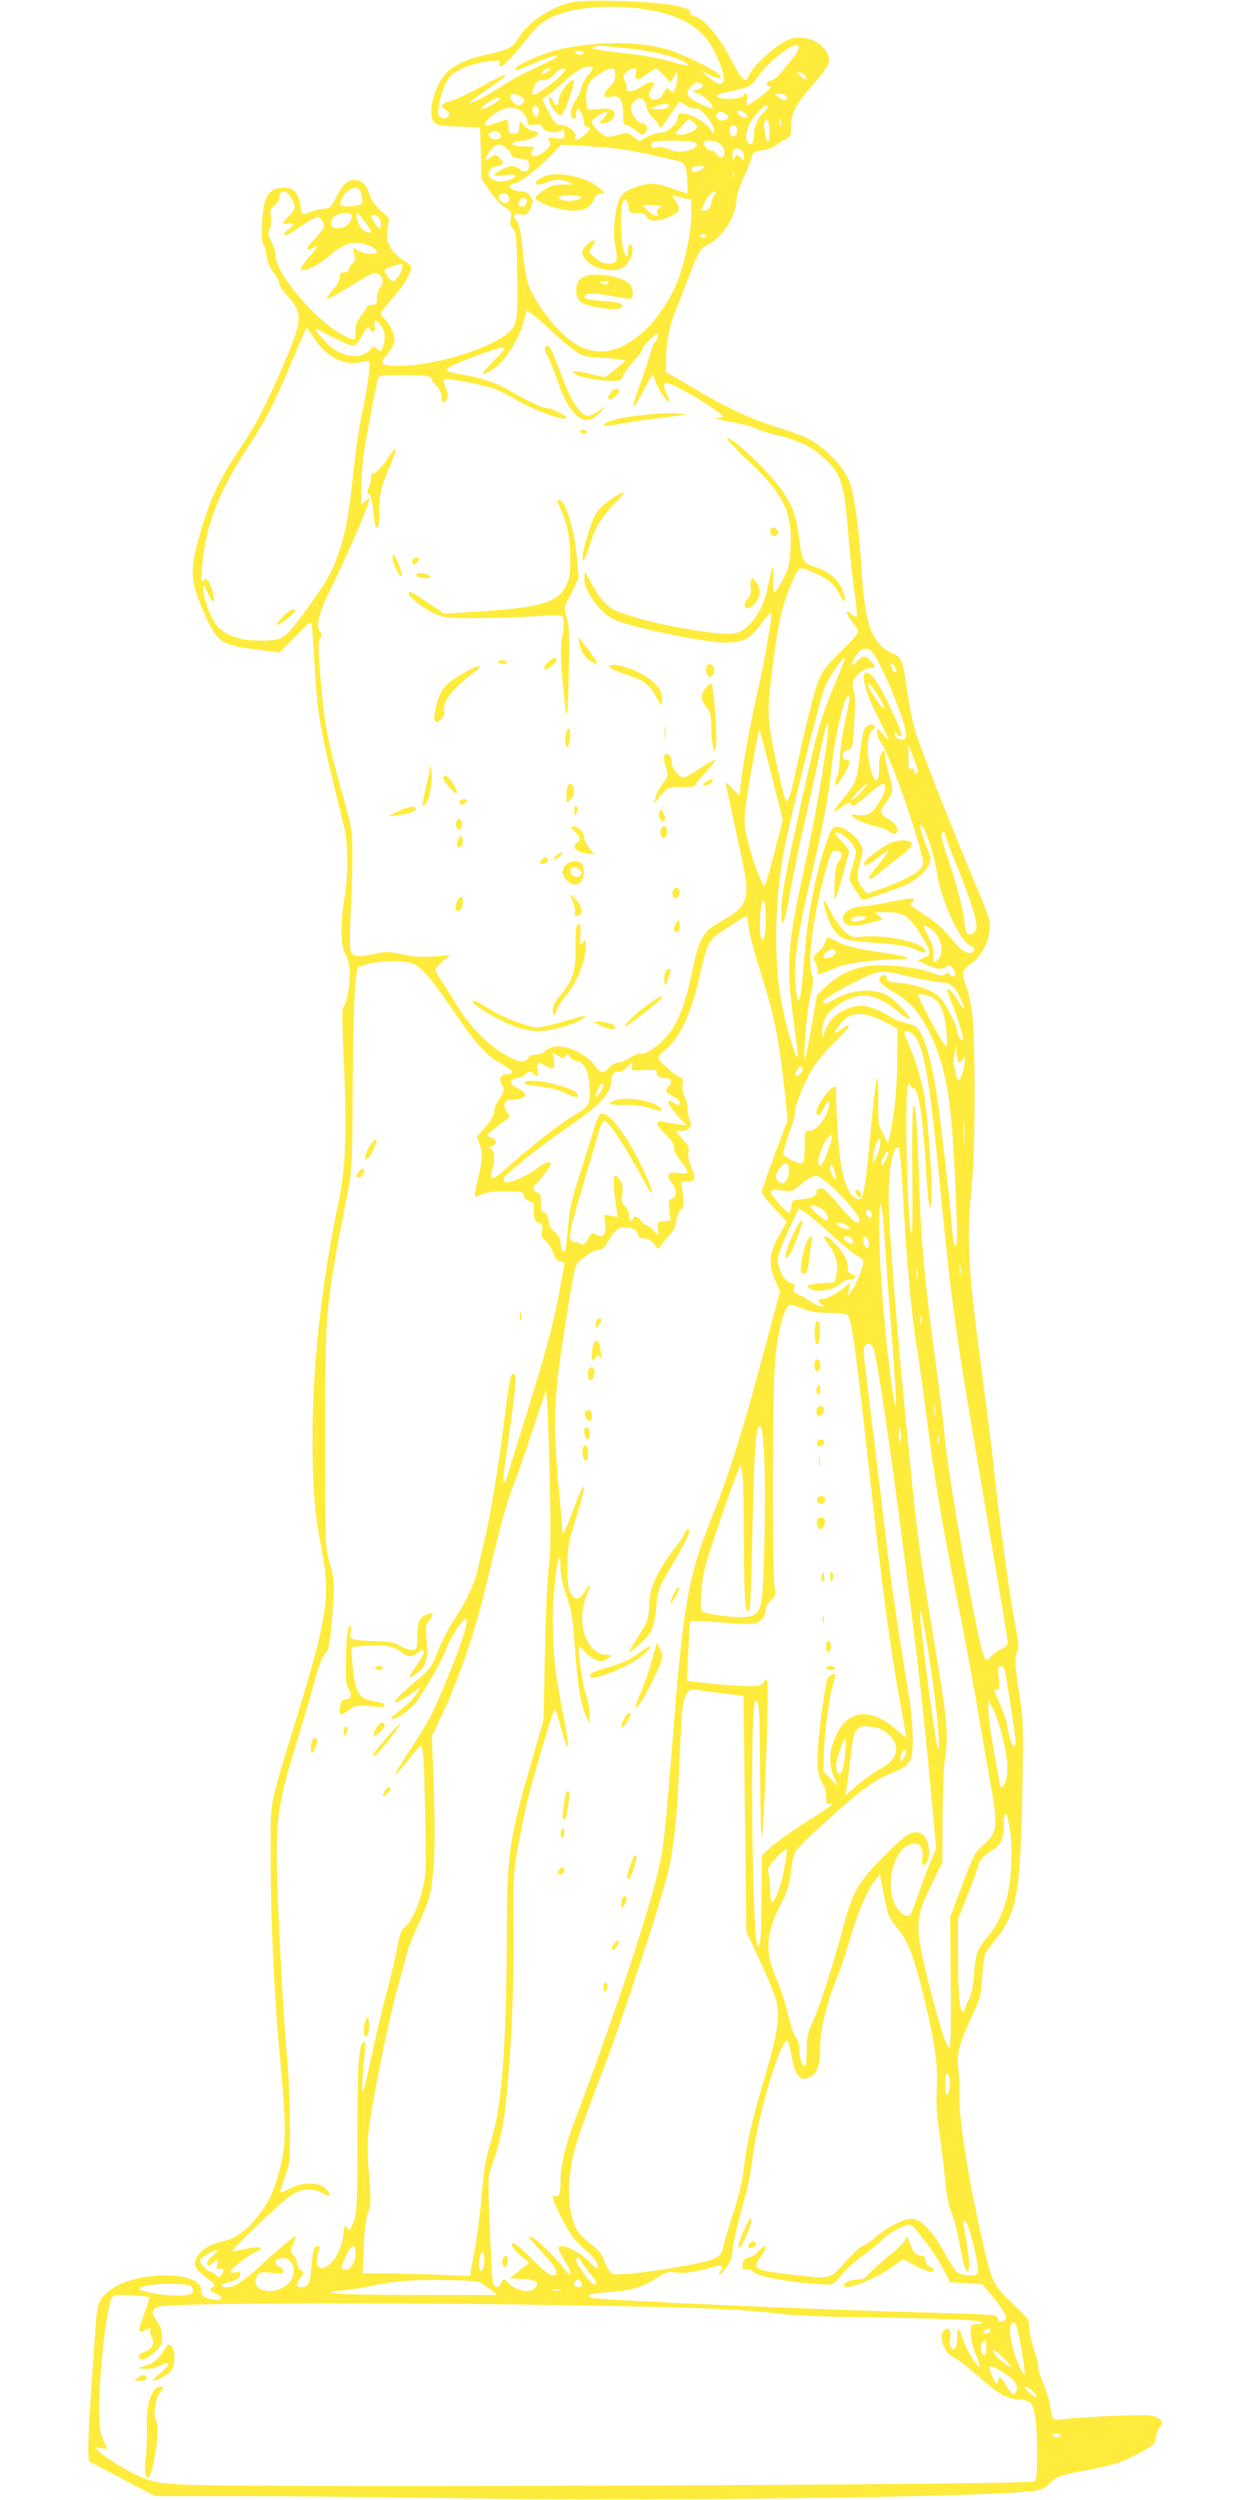 <?xml version="1.0" standalone="no"?>
<!DOCTYPE svg PUBLIC "-//W3C//DTD SVG 20010904//EN"
 "http://www.w3.org/TR/2001/REC-SVG-20010904/DTD/svg10.dtd">
<svg version="1.0" xmlns="http://www.w3.org/2000/svg"
 width="640pt" height="1280pt" viewBox="0 0 640 1280"
 preserveAspectRatio="xMidYMid meet">
<g transform="translate(0,1280) scale(0.1,-0.1)"
fill="#ffeb3b" stroke="none">
<path d="M2920 12787 c-103 -25 -220 -104 -264 -180 -31 -52 -48 -61 -167 -87
-109 -23 -183 -62 -220 -113 -55 -75 -79 -201 -45 -235 13 -13 39 -18 126 -20
l108 -4 4 -131 3 -132 40 -60 c22 -33 57 -71 78 -85 35 -22 38 -27 32 -58 -5
-25 -2 -39 12 -54 16 -18 18 -44 21 -217 4 -235 0 -270 -36 -306 -82 -82 -369
-174 -554 -178 -110 -2 -121 6 -73 62 19 24 35 54 35 67 0 34 -23 85 -49 108
-11 11 -21 25 -21 32 0 6 28 42 61 79 62 69 101 137 92 162 -3 7 -22 22 -43
34 -21 12 -48 39 -60 61 -19 33 -21 48 -15 95 l7 55 -46 43 c-29 28 -49 58
-56 84 -17 66 -74 90 -121 52 -12 -10 -34 -42 -48 -72 -25 -52 -28 -54 -71
-59 -25 -3 -55 -12 -68 -18 -28 -16 -42 -8 -42 23 0 33 -18 76 -38 91 -26 20
-86 17 -114 -6 -18 -13 -28 -36 -37 -76 -13 -68 -15 -191 -2 -198 5 -4 12 -28
16 -56 4 -32 17 -62 36 -86 16 -20 29 -45 29 -56 0 -10 18 -38 40 -61 81 -89
80 -124 -11 -336 -100 -233 -144 -318 -239 -461 -98 -148 -137 -230 -185 -386
-65 -216 -65 -267 2 -423 72 -169 90 -183 273 -206 l121 -16 81 83 c66 67 82
79 84 63 2 -11 8 -101 14 -199 16 -278 24 -324 151 -836 21 -84 23 -238 5
-352 -25 -155 -23 -254 3 -307 15 -28 22 -61 22 -99 0 -64 -16 -149 -33 -169
-8 -10 -7 -86 2 -271 17 -346 10 -550 -24 -712 -88 -417 -136 -844 -136 -1226
0 -252 11 -384 47 -569 46 -237 31 -340 -133 -875 -143 -470 -129 -391 -128
-735 0 -299 21 -716 50 -1020 27 -283 29 -408 5 -506 -30 -126 -57 -192 -108
-259 -66 -88 -120 -129 -194 -146 -74 -17 -122 -51 -138 -95 -11 -33 -2 -46
76 -106 26 -20 27 -22 10 -35 -17 -13 -16 -15 18 -31 45 -21 37 -40 -13 -31
-47 8 -62 21 -62 49 0 100 -335 100 -466 0 -58 -45 -67 -67 -75 -189 -4 -61
-15 -222 -24 -357 -9 -135 -15 -265 -13 -289 l3 -42 170 -89 170 -89 410 0
c226 0 743 -5 1150 -11 1009 -16 2672 5 2934 37 43 5 61 14 87 40 39 39 32 36
214 72 126 26 157 36 235 78 84 46 90 51 93 84 2 19 11 43 20 53 23 26 5 50
-44 59 -39 7 -338 -5 -446 -18 -63 -7 -58 -13 -73 81 -4 22 -20 71 -36 108
-16 38 -26 73 -23 78 3 5 -6 42 -20 83 -14 41 -26 94 -26 117 0 41 -4 47 -85
124 -96 91 -104 105 -145 278 -77 326 -131 662 -128 797 1 41 -2 102 -6 135
-9 69 8 131 76 275 36 77 41 95 47 191 4 68 12 114 21 126 8 11 36 48 62 82
96 126 114 239 123 766 5 315 4 349 -15 465 -24 141 -27 205 -10 225 8 10 5
46 -14 147 -29 151 -75 490 -106 778 -11 107 -39 328 -61 490 -73 540 -82 699
-54 965 18 168 20 727 4 872 -6 53 -19 120 -30 147 -28 75 -25 90 23 123 49
33 86 100 95 171 5 44 -2 65 -70 228 -137 327 -294 728 -315 804 -12 41 -28
127 -37 190 -20 151 -29 175 -67 191 -113 47 -150 143 -168 445 -11 183 -32
344 -55 422 -19 62 -79 138 -155 196 -60 45 -82 54 -225 100 -133 42 -256 99
-414 193 l-151 88 0 60 c0 87 18 181 47 250 14 33 44 110 67 170 55 144 60
151 105 175 71 36 141 147 141 223 0 23 15 69 36 115 20 42 39 91 43 107 6 27
11 31 54 35 26 3 56 15 69 26 13 11 35 25 51 32 24 10 27 16 27 64 0 68 24
114 110 213 87 99 97 122 75 164 -32 62 -114 92 -191 71 -52 -15 -184 -130
-206 -180 -22 -51 -34 -41 -103 90 -54 104 -133 196 -175 205 -17 4 -28 10
-25 15 20 33 -126 59 -370 65 -136 3 -206 1 -245 -8z m430 -43 c161 -33 259
-101 312 -215 72 -152 54 -201 -42 -118 l-35 30 50 -25 c50 -26 76 -19 39 9
-48 36 -201 108 -271 126 -151 40 -370 37 -553 -7 -72 -18 -210 -79 -210 -94
0 -14 1 -14 106 31 53 22 98 38 101 35 9 -9 6 -11 -109 -65 -59 -27 -133 -67
-165 -89 -66 -45 -163 -96 -169 -89 -3 3 41 35 96 73 56 38 97 70 91 72 -5 2
-61 -25 -123 -59 -62 -35 -133 -68 -157 -75 -51 -12 -62 -28 -32 -44 12 -6 21
-17 21 -24 0 -21 -32 -29 -48 -13 -12 12 -12 24 -2 73 16 75 42 127 77 152 38
27 117 53 182 59 48 5 54 4 48 -10 -4 -11 -1 -17 7 -17 15 0 73 63 149 160 48
61 95 92 176 116 119 36 310 39 461 8z m-155 -190 c126 -11 245 -38 304 -68
54 -28 28 -29 -60 -2 -46 14 -145 33 -219 41 -74 8 -148 18 -165 22 -27 5 -28
7 -10 14 11 4 34 6 50 4 17 -2 62 -7 100 -11z m895 0 c0 -9 -15 -33 -32 -54
-18 -20 -45 -53 -60 -73 -15 -19 -38 -37 -50 -39 -13 -2 -23 -10 -23 -18 0 -8
6 -14 14 -12 12 3 12 0 1 -13 -15 -19 -105 -85 -115 -85 -3 0 -4 14 0 30 6 28
-6 42 -19 21 -14 -22 -136 -23 -136 -1 0 5 26 14 58 20 101 20 122 30 147 70
28 44 88 103 147 143 47 31 68 34 68 11z m-1100 -24 c0 -5 -9 -10 -19 -10 -11
0 -23 5 -26 10 -4 6 5 10 19 10 14 0 26 -4 26 -10z m44 -79 c3 -4 -6 -19 -19
-31 -14 -13 -30 -41 -36 -63 -6 -22 -22 -57 -36 -78 -25 -38 -28 -79 -5 -87 7
-2 12 6 12 21 0 13 3 27 7 30 9 9 33 -41 33 -69 0 -15 6 -24 15 -24 23 0 18
-16 -16 -44 -31 -26 -53 -27 -43 -2 7 17 -42 56 -70 56 -30 0 -37 8 -71 74
l-30 58 25 17 c14 8 48 37 75 62 79 74 143 106 159 80z m-228 -16 c-26 -19
-42 -19 -26 0 7 8 20 15 29 15 13 -1 13 -3 -3 -15z m77 -8 c-9 -13 -35 -37
-58 -54 -95 -72 -115 -75 -90 -15 12 26 20 32 45 32 23 0 39 9 58 30 15 17 35
30 45 30 17 0 17 -1 0 -23z m267 -11 c0 -26 -8 -42 -31 -64 -37 -34 -31 -56
11 -47 43 9 60 -15 60 -86 0 -47 3 -59 16 -59 9 0 29 -11 46 -25 35 -30 44
-31 57 -7 11 20 -3 42 -25 42 -19 0 -54 49 -54 75 0 12 9 30 21 41 26 24 51 9
60 -36 4 -18 18 -42 32 -54 13 -11 27 -29 31 -40 5 -16 10 -14 31 18 13 20 35
51 47 68 13 18 24 35 25 37 1 2 17 -6 36 -18 19 -12 41 -19 49 -16 27 10 112
-105 92 -124 -4 -3 -9 0 -11 7 -13 36 -104 91 -150 92 -17 0 -23 -6 -23 -21 0
-32 -53 -79 -90 -79 -17 0 -48 -10 -69 -22 l-37 -21 -32 23 c-28 21 -35 22
-70 12 -22 -7 -49 -12 -61 -12 -22 0 -80 55 -81 77 0 14 68 58 77 49 4 -3 -4
-17 -17 -31 l-23 -25 25 0 c34 0 66 35 51 58 -10 17 -38 19 -108 11 -30 -4
-30 -3 -33 47 -4 70 10 99 65 134 64 41 83 40 83 -4z m106 10 c-9 -38 12 -41
54 -7 21 17 43 31 48 31 5 0 24 -16 42 -36 l33 -37 16 29 c15 28 16 28 19 6 2
-12 -2 -38 -8 -57 -10 -31 -13 -33 -26 -20 -20 20 -21 20 -39 -15 -11 -21 -23
-30 -41 -30 -31 0 -40 23 -20 52 32 46 7 52 -54 12 -40 -26 -77 -29 -72 -4 2
8 -2 24 -9 37 -10 19 -9 26 6 43 10 11 27 20 38 20 15 0 18 -5 13 -24z m864
-11 c20 -24 5 -28 -21 -6 -19 16 -20 20 -8 21 9 0 22 -7 29 -15z m-536 -41
c24 -9 19 -21 -11 -32 l-28 -9 37 -16 c33 -14 77 -61 66 -72 -6 -6 -111 44
-120 58 -13 20 -9 36 12 57 22 22 22 22 44 14z m-916 -70 c18 -13 21 -19 11
-30 -16 -19 -33 -18 -53 5 -32 36 0 54 42 25z m1358 5 c13 -22 -11 -28 -36 -9
l-25 20 27 0 c15 0 30 -5 34 -11z m-1466 -14 c0 -11 -80 -57 -92 -53 -7 3 5
16 27 31 36 25 65 34 65 22z m865 -35 c7 -12 -34 -23 -71 -18 l-29 4 35 11
c45 15 58 15 65 3z m-669 -15 c4 -8 3 -23 -1 -32 -6 -17 -7 -17 -20 0 -14 19
-10 47 6 47 5 0 12 -7 15 -15z m1174 7 c0 -5 -10 -17 -21 -28 -28 -25 -49 -75
-49 -118 0 -38 -17 -57 -31 -35 -22 35 0 99 54 157 31 32 47 40 47 24z m-1255
-27 c14 -13 25 -34 25 -46 0 -19 4 -21 36 -17 29 3 38 1 42 -14 5 -22 62 -34
91 -19 19 11 21 9 21 -15 0 -26 -2 -26 -44 -22 -42 5 -44 4 -33 -14 10 -16 7
-23 -21 -49 -33 -30 -72 -39 -72 -16 0 7 5 18 12 25 9 9 -1 12 -44 12 -56 0
-83 12 -52 24 9 3 27 6 40 6 32 0 86 28 79 40 -4 6 -15 10 -26 10 -11 0 -31
12 -44 26 l-24 25 -3 -33 c-2 -28 -7 -33 -28 -33 -21 0 -25 5 -26 32 0 18 -3
35 -6 38 -3 3 -28 -3 -56 -14 -59 -24 -75 -13 -37 24 56 57 131 70 170 30z
m1150 -14 c10 -17 -11 -20 -34 -5 -26 18 -19 39 9 24 10 -6 21 -14 25 -19z
m-114 9 c25 -14 24 -27 -1 -35 -28 -9 -54 13 -39 31 14 17 15 17 40 4z m286
-67 c-3 -10 -5 -2 -5 17 0 19 2 27 5 18 2 -10 2 -26 0 -35z m-445 20 c25 -22
23 -30 -12 -48 -30 -15 -80 -21 -80 -8 0 8 61 73 69 73 2 0 13 -7 23 -17z
m388 -49 c0 -30 -4 -53 -9 -50 -11 7 -24 93 -16 106 14 22 25 -4 25 -56z
m-165 6 c0 -29 -30 -40 -37 -13 -7 27 2 44 21 41 10 -2 16 -13 16 -28z m-1216
-14 c19 -23 -20 -40 -45 -21 -17 13 -17 16 -4 25 21 14 36 12 49 -4z m1000
-45 c24 -15 -4 -38 -54 -45 -32 -5 -54 -3 -80 10 -19 9 -45 14 -58 10 -28 -7
-38 0 -30 20 4 11 29 14 107 14 55 0 107 -4 115 -9z m131 -11 c22 -22 26 -55
8 -66 -7 -4 -18 2 -26 14 -8 12 -23 22 -33 22 -19 0 -43 33 -32 44 14 13 64 5
83 -14z m-1093 -22 c13 -12 23 -27 23 -34 0 -8 16 -14 43 -16 38 -3 42 -6 45
-31 4 -34 -21 -46 -47 -23 -10 9 -28 16 -41 16 -22 0 -90 -36 -90 -47 0 -3 25
-3 55 1 60 7 72 -4 26 -24 -62 -25 -131 6 -105 48 6 9 22 19 35 20 37 6 43 18
19 42 -20 20 -23 21 -47 5 -35 -23 -37 -15 -7 28 29 43 57 48 91 15z m563 1
c47 -6 132 -21 190 -35 58 -13 115 -27 128 -29 12 -3 27 -17 32 -31 9 -23 14
-134 7 -134 -2 0 -36 11 -75 25 -88 31 -124 31 -197 3 -68 -26 -81 -47 -96
-154 -8 -58 -8 -94 1 -141 15 -79 10 -93 -35 -93 -24 0 -44 9 -67 29 l-33 30
19 31 c17 30 17 32 1 28 -10 -1 -27 -16 -39 -31 -19 -26 -19 -30 -6 -54 32
-56 140 -85 198 -54 28 15 54 66 50 97 -5 37 -23 28 -22 -11 2 -43 -12 -36
-26 13 -11 40 -13 193 -4 230 9 32 28 22 32 -16 3 -33 8 -35 54 -32 18 1 30
-5 38 -19 14 -27 60 -27 118 -1 53 24 60 41 31 81 -18 25 -19 31 -7 26 9 -3
33 -9 52 -13 l36 -6 0 -70 c0 -90 -33 -253 -71 -347 -40 -99 -107 -199 -177
-261 -151 -135 -290 -133 -427 6 -64 65 -132 165 -159 233 -9 24 -23 104 -30
178 -10 98 -18 139 -31 153 -22 25 -13 38 24 32 27 -4 32 0 47 31 16 34 16 37
0 61 -12 19 -25 26 -49 26 -30 0 -57 14 -57 31 0 3 13 9 29 12 31 6 117 74
190 150 l44 46 101 -5 c56 -3 139 -10 186 -15z m638 -11 c7 -7 12 -21 12 -32
0 -18 -1 -18 -19 -2 -18 17 -20 17 -30 -1 -9 -16 -10 -15 -11 8 0 39 23 52 48
27z m-202 -93 c-21 -16 -56 -20 -56 -7 0 16 13 22 44 22 29 -1 30 -1 12 -15z
m161 -42 c-3 -10 -5 -4 -5 12 0 17 2 24 5 18 2 -7 2 -21 0 -30z m-1906 -93 c4
-19 5 -38 3 -42 -8 -12 -95 -21 -106 -10 -22 22 35 94 71 90 20 -2 27 -10 32
-38z m-361 -12 c27 -44 25 -59 -10 -93 -37 -35 -38 -47 -5 -39 33 8 32 -9 -2
-34 -15 -11 -22 -22 -16 -25 6 -4 33 9 59 28 27 19 64 43 82 52 33 17 34 17
48 -2 22 -29 17 -42 -33 -96 -46 -49 -52 -70 -15 -50 37 20 34 12 -12 -41 -25
-29 -46 -58 -46 -64 0 -24 82 11 138 59 73 63 114 81 166 72 44 -6 86 -29 86
-45 0 -16 -69 -11 -97 7 l-26 17 7 -36 c5 -27 3 -39 -8 -45 -7 -4 -16 -17 -18
-28 -2 -13 -11 -20 -26 -19 -16 0 -22 -5 -22 -22 0 -12 -10 -35 -23 -51 -44
-55 -49 -63 -40 -63 5 0 48 23 94 51 145 89 150 91 171 72 22 -19 23 -41 3
-67 -8 -11 -15 -35 -15 -53 0 -29 -3 -33 -25 -33 -14 0 -25 -4 -25 -9 0 -4
-13 -25 -30 -46 -23 -29 -30 -48 -30 -82 0 -40 -2 -44 -20 -38 -140 44 -390
322 -390 432 0 16 -9 46 -21 67 -17 33 -19 43 -8 62 7 14 9 38 6 62 -6 33 -3
42 18 60 14 12 25 30 25 40 0 43 34 43 60 0z m2170 17 c-7 -8 -16 -30 -19 -48
-5 -23 -13 -33 -29 -35 -23 -3 -23 -3 -7 35 15 37 39 63 58 63 5 0 4 -7 -3
-15z m-1056 -11 c7 -19 -1 -34 -18 -34 -18 0 -39 27 -31 40 10 16 42 12 49 -6z
m93 -20 c5 -17 -15 -37 -31 -31 -14 5 -15 11 -6 27 11 21 31 23 37 4z m679
-39 c-10 -7 -15 -18 -12 -24 16 -25 -17 -19 -45 8 l-31 31 54 0 c48 -1 51 -2
34 -15z m-1576 -45 c0 -33 -37 -62 -73 -58 -27 2 -32 7 -32 28 0 28 34 50 78
50 20 0 27 -5 27 -20z m68 -25 c17 -24 32 -47 32 -50 0 -13 -31 -3 -49 16 -18
19 -35 79 -22 79 3 -1 21 -21 39 -45z m70 23 c13 -13 17 -58 4 -58 -8 0 -42
52 -42 64 0 10 26 6 38 -6z m1674 -100 c-9 -9 -15 -9 -24 0 -9 9 -7 12 12 12
19 0 21 -3 12 -12z m-1552 -154 c0 -23 -32 -74 -47 -74 -13 0 -43 38 -43 55 0
7 17 16 38 22 52 15 52 15 52 -3z m907 -446 c21 -10 61 -18 88 -19 28 0 72 -4
99 -7 l50 -7 -48 -42 c-27 -24 -55 -43 -62 -43 -7 0 -39 7 -71 15 -31 8 -66
15 -78 15 -19 -1 -19 -1 -2 -14 22 -17 125 -36 191 -36 41 0 48 3 56 26 6 15
31 49 55 76 25 28 45 55 45 61 0 13 60 77 72 77 13 0 9 -22 -8 -41 -8 -9 -21
-41 -28 -71 -8 -29 -30 -95 -50 -147 -20 -52 -35 -102 -34 -110 2 -9 24 23 48
71 25 49 48 88 52 88 3 0 9 -13 13 -29 7 -32 63 -116 71 -108 3 3 -2 19 -10
36 -19 36 -21 61 -3 61 33 0 286 -152 287 -172 0 -5 -15 -8 -32 -9 -18 0 15
-9 73 -19 58 -10 117 -25 130 -33 13 -9 64 -25 112 -36 108 -26 175 -59 239
-119 87 -81 100 -123 123 -409 9 -103 23 -234 32 -291 8 -56 13 -106 9 -109
-3 -3 -15 2 -26 12 -32 29 -33 12 -2 -31 15 -21 32 -45 36 -52 5 -9 -22 -43
-87 -106 -77 -75 -98 -104 -116 -149 -25 -67 -69 -243 -106 -417 -31 -148 -45
-200 -56 -200 -10 0 -20 38 -53 190 -49 226 -50 261 -21 490 29 233 49 322 98
435 39 91 36 90 134 44 62 -30 82 -49 116 -109 25 -46 33 -29 13 24 -22 58
-71 100 -140 122 -65 20 -70 30 -86 158 -13 104 -30 150 -83 231 -65 96 -267
288 -285 270 -3 -3 48 -57 114 -119 179 -171 221 -259 212 -444 -5 -81 -10
-102 -39 -159 -19 -36 -38 -65 -44 -64 -6 1 -9 29 -6 69 1 37 0 64 -3 61 -3
-3 -12 -40 -20 -82 -18 -94 -43 -151 -87 -201 -52 -60 -81 -68 -196 -56 -185
20 -430 78 -515 121 -37 19 -76 67 -119 149 l-24 45 -3 -32 c-6 -60 74 -175
148 -213 75 -38 465 -120 573 -120 94 0 129 19 186 98 37 52 47 60 49 43 4
-26 -38 -261 -79 -436 -32 -139 -79 -411 -79 -457 0 -15 -2 -28 -5 -28 -3 0
-21 17 -41 38 -24 25 -34 30 -29 17 3 -11 15 -60 25 -110 10 -49 35 -163 54
-252 50 -226 40 -260 -101 -340 -97 -54 -112 -81 -154 -278 -29 -139 -64 -231
-111 -293 -43 -58 -122 -115 -148 -107 -9 3 -33 -6 -54 -20 -20 -14 -47 -25
-60 -25 -12 0 -33 -11 -46 -25 -31 -33 -43 -32 -73 8 -65 84 -199 127 -249 80
-15 -14 -37 -23 -56 -23 -18 0 -32 -4 -32 -10 0 -5 -9 -14 -21 -21 -17 -9 -32
-5 -87 22 -86 42 -202 157 -261 259 -24 41 -59 96 -77 123 -19 26 -34 53 -34
61 0 8 17 28 38 45 l37 30 -86 -6 c-62 -4 -107 -1 -160 11 -69 15 -82 15 -149
1 -85 -18 -107 -14 -116 22 -4 14 -3 103 2 197 5 94 9 227 8 296 0 120 -2 133
-54 315 -63 225 -85 330 -100 485 -21 217 -24 288 -10 305 10 12 10 19 2 27
-28 28 -13 93 52 224 68 136 182 398 193 442 6 27 6 27 -16 8 l-21 -19 0 89
c0 49 7 133 15 187 14 94 60 334 71 370 5 15 20 17 124 17 121 0 150 -4 150
-22 0 -6 11 -21 25 -34 16 -15 25 -34 25 -54 0 -33 14 -39 29 -13 6 12 4 29
-6 56 -9 21 -13 41 -9 44 10 10 205 -27 261 -49 28 -11 75 -35 105 -53 87 -53
260 -116 260 -94 0 12 -75 49 -100 49 -21 0 -101 38 -187 88 -68 40 -145 67
-233 82 -104 17 -112 23 -64 48 62 31 231 92 256 92 19 0 13 -9 -40 -63 -34
-34 -62 -66 -62 -70 0 -4 18 2 40 13 62 32 143 150 170 250 7 25 14 51 16 58
2 8 50 -30 119 -95 63 -59 132 -116 152 -125z m-1018 146 c23 -29 27 -68 11
-110 -10 -25 -12 -26 -29 -10 -17 15 -19 15 -32 0 -51 -62 -160 -44 -234 38
-73 80 -72 80 26 28 52 -27 103 -50 114 -50 14 0 29 16 49 52 23 43 30 49 38
35 15 -28 31 -20 26 13 -6 37 4 38 31 4z m-347 -57 c57 -91 138 -141 215 -135
27 2 55 6 63 9 11 3 14 -4 12 -31 -4 -57 -23 -169 -42 -255 -11 -45 -28 -168
-40 -275 -24 -232 -42 -328 -81 -434 -36 -100 -62 -143 -172 -293 -101 -138
-109 -143 -228 -143 -101 0 -177 27 -219 78 -32 38 -70 144 -70 191 1 22 4 18
22 -21 11 -27 24 -48 29 -48 11 0 0 57 -18 93 -12 23 -17 26 -29 16 -18 -14
-18 2 -3 126 22 181 96 358 234 564 82 123 138 233 231 458 32 79 61 143 64
143 3 0 17 -19 32 -43z m2906 -1687 c53 -106 120 -278 128 -330 5 -31 3 -41
-10 -46 -17 -7 -46 11 -46 29 0 7 4 7 12 -1 7 -7 15 -12 19 -12 13 0 -3 45
-61 165 -61 126 -101 178 -122 157 -19 -19 7 -105 67 -224 30 -60 55 -111 55
-115 0 -4 -13 8 -30 27 -28 34 -29 34 -30 11 0 -14 11 -41 25 -60 28 -42 107
-246 158 -411 59 -191 60 -198 43 -225 -18 -27 -130 -83 -220 -111 l-58 -18
-24 29 c-28 35 -30 67 -8 140 14 49 14 57 -1 85 -21 41 -93 92 -123 88 -21 -3
-28 -16 -53 -88 -59 -174 -94 -365 -114 -618 -14 -190 -29 -236 -40 -127 -14
127 6 276 75 565 56 235 96 444 105 545 14 154 62 376 85 390 14 9 13 -8 -15
-140 -14 -66 -25 -145 -25 -176 0 -31 -7 -75 -15 -99 -20 -58 2 -49 37 16 31
55 34 74 14 74 -35 0 -28 47 7 52 21 3 22 10 31 138 5 91 5 144 -2 163 -7 18
-7 38 -2 52 12 30 57 65 86 65 30 0 30 7 2 37 -27 29 -39 29 -68 -2 -28 -29
-37 -26 -20 7 23 42 43 59 69 56 21 -2 34 -18 69 -88z m-194 3 c-115 -272
-123 -298 -213 -708 -83 -379 -101 -477 -101 -558 0 -97 18 -57 44 99 14 76
42 218 64 314 23 96 57 254 78 350 20 96 40 184 45 195 36 91 -34 -370 -111
-720 -88 -402 -95 -494 -60 -766 28 -213 27 -209 20 -209 -9 0 -55 156 -74
252 -46 225 -42 546 10 813 37 187 186 782 208 830 25 56 86 144 99 145 4 0 0
-17 -9 -37z m276 -25 c0 -14 -18 -9 -24 8 -11 28 -6 39 9 20 8 -11 15 -23 15
-28z m-95 -129 c21 -33 35 -62 32 -65 -6 -7 -49 50 -71 94 -29 56 1 35 39 -29z
m-545 -408 l58 -230 -39 -151 c-56 -211 -53 -205 -77 -148 -35 79 -70 202 -78
267 -5 50 1 104 32 281 21 120 40 217 42 215 2 -2 30 -107 62 -234z m749 22
c1 -7 -3 -13 -9 -13 -5 0 -10 7 -10 15 0 9 -6 12 -15 9 -12 -5 -15 5 -14 57
l0 64 24 -60 c13 -33 24 -66 24 -72z m65 -383 c14 -42 29 -107 34 -145 18
-126 114 -338 165 -363 28 -14 34 -27 16 -37 -23 -15 -60 8 -107 69 -35 44
-77 82 -139 122 -60 39 -82 59 -70 62 23 5 22 22 -2 22 -10 0 -63 -9 -116 -20
-53 -11 -107 -20 -119 -20 -74 0 -127 -40 -106 -80 14 -25 61 -26 143 -3 l59
16 -23 18 c-24 18 -24 19 41 19 65 0 96 -12 128 -50 31 -36 82 -120 88 -144 5
-23 2 -28 -26 -40 l-32 -13 44 -22 c50 -24 88 -27 107 -8 10 10 15 8 27 -7 25
-34 14 -62 -14 -34 -8 8 -15 8 -25 -1 -12 -9 -26 -7 -66 8 -67 27 -218 45
-310 37 -86 -7 -171 -47 -237 -111 l-41 -40 -28 -160 c-15 -88 -30 -162 -33
-165 -13 -13 10 254 27 324 14 54 17 84 11 97 -28 52 -2 285 57 504 36 132 39
140 63 140 31 0 38 -29 14 -56 -14 -16 -19 -41 -21 -117 -3 -107 -1 -104 42
48 14 52 28 103 31 113 4 11 -9 31 -37 60 -35 34 -40 43 -25 45 20 4 71 -39
91 -78 11 -22 11 -33 -6 -80 -10 -30 -18 -64 -19 -76 0 -17 23 -56 65 -111 3
-5 200 64 235 82 44 22 88 62 106 97 13 26 12 34 -16 105 -33 87 -39 121 -14
88 8 -11 25 -54 38 -95z m76 54 c0 -9 27 -79 59 -157 59 -141 101 -271 101
-314 0 -24 -29 -46 -47 -35 -5 4 -13 35 -16 70 -7 63 -43 200 -92 341 -27 80
-31 111 -15 111 6 0 10 -7 10 -16z m-920 -416 c0 -95 -8 -137 -21 -116 -10 15
-11 107 -3 161 11 65 24 40 24 -45z m-87 -55 c4 -32 27 -121 51 -198 80 -251
102 -357 132 -630 l17 -160 -67 -177 c-36 -98 -66 -184 -66 -191 0 -8 29 -46
64 -83 l64 -69 -41 -73 c-49 -90 -53 -148 -17 -231 l24 -54 -21 -76 c-11 -42
-53 -197 -93 -346 -78 -292 -153 -528 -232 -725 -128 -320 -149 -441 -208
-1195 -35 -444 -43 -513 -75 -645 -59 -240 -241 -782 -424 -1262 -47 -122 -71
-226 -71 -303 0 -64 -7 -86 -26 -78 -8 3 -14 -1 -14 -8 0 -26 89 -194 117
-221 15 -15 47 -45 71 -66 26 -25 42 -48 42 -63 0 -21 -3 -20 -39 18 -58 60
-161 105 -161 70 0 -7 15 -37 34 -67 39 -62 36 -92 -3 -39 -63 83 -181 190
-181 163 0 -4 32 -40 70 -80 72 -76 88 -114 48 -114 -13 0 -49 28 -97 76 -82
83 -111 104 -111 80 0 -8 20 -32 44 -53 l45 -39 -50 -40 -50 -39 66 -3 c69 -3
89 -18 65 -47 -24 -29 -106 -12 -139 29 -18 21 -28 20 -36 -4 -8 -25 -30 -26
-40 -3 -4 10 -12 137 -17 283 -11 261 -10 266 11 325 40 108 61 208 76 365 25
266 36 534 34 835 -2 273 -1 298 24 435 14 80 37 190 51 245 36 141 130 455
136 455 3 0 19 -48 35 -107 41 -148 44 -95 6 93 -38 187 -51 308 -51 471 0
118 20 306 34 320 3 4 6 -20 6 -53 0 -40 10 -86 30 -144 25 -71 32 -110 41
-235 13 -200 32 -321 57 -375 l20 -45 1 45 c1 25 -8 70 -18 100 -19 53 -45
239 -36 248 3 3 15 -7 27 -23 12 -15 37 -34 56 -42 31 -13 36 -12 60 4 l27 18
-37 3 c-96 8 -148 165 -98 292 27 67 25 85 -3 35 -28 -49 -55 -52 -77 -10 -11
21 -15 61 -15 135 1 94 5 119 43 243 42 138 53 192 31 153 -6 -10 -31 -71 -55
-135 -24 -65 -44 -105 -44 -91 0 14 -7 97 -15 185 -36 397 -33 490 31 895 39
249 49 295 67 310 61 50 78 60 100 60 19 0 31 10 50 43 39 66 58 79 105 71 32
-5 42 -12 46 -30 5 -18 13 -24 33 -24 17 0 36 -10 50 -27 l23 -28 18 24 c9 13
29 36 43 50 17 17 28 42 32 71 3 24 13 50 23 57 14 10 16 23 10 78 l-7 65 31
0 c41 0 45 17 20 75 -13 31 -19 59 -15 76 5 22 -1 35 -31 68 l-36 41 30 0 c41
0 59 23 43 56 -6 14 -11 40 -11 58 0 18 -7 47 -16 65 -9 19 -13 42 -9 59 5 23
1 30 -17 39 -34 16 -108 83 -108 97 0 7 17 26 38 43 75 61 133 188 178 391 28
125 40 157 72 186 22 19 153 104 163 105 3 1 9 -25 12 -56z m602 48 c-6 -11
-64 -25 -72 -18 -12 13 11 27 43 27 19 0 33 -4 29 -9z m331 -57 c53 -35 72
-124 34 -159 -22 -20 -23 -17 -20 33 1 19 -9 54 -24 82 -35 68 -34 72 10 44z
m-2665 -174 c51 -14 93 -61 208 -228 129 -190 178 -244 257 -288 64 -36 74
-54 28 -54 -29 0 -42 -25 -26 -51 17 -26 15 -35 -13 -77 -14 -20 -25 -49 -25
-64 0 -18 -15 -44 -44 -77 l-44 -50 15 -43 c16 -47 13 -81 -14 -190 -9 -37
-14 -70 -11 -73 3 -3 18 1 34 10 20 10 58 15 121 15 87 0 92 -1 95 -22 2 -14
12 -24 28 -28 20 -5 25 -12 23 -36 -3 -48 6 -71 28 -77 18 -5 20 -10 14 -38
-6 -26 -3 -35 19 -53 14 -11 31 -39 38 -61 10 -29 19 -41 36 -43 12 -2 22 -6
22 -9 0 -3 -11 -66 -25 -142 -30 -165 -68 -307 -181 -669 -48 -152 -89 -285
-91 -294 -8 -28 -20 -21 -16 10 1 15 16 123 33 241 32 228 36 276 21 286 -16
9 -23 -28 -51 -250 -28 -224 -67 -462 -95 -580 -13 -55 -30 -130 -38 -166 -19
-81 -64 -177 -124 -265 -25 -37 -61 -107 -80 -156 -31 -78 -42 -94 -91 -136
-103 -87 -137 -120 -129 -128 4 -4 35 12 68 35 l62 44 -19 -33 c-11 -17 -32
-43 -49 -56 -16 -14 -43 -36 -60 -49 -25 -20 -27 -24 -11 -25 20 0 71 35 107
73 32 35 144 227 162 279 8 26 32 72 52 103 89 133 67 22 -51 -263 -72 -174
-84 -197 -191 -361 -41 -62 -72 -115 -70 -118 3 -2 31 30 63 71 33 41 62 75
65 76 16 1 20 -51 26 -344 6 -298 5 -314 -16 -395 -25 -98 -54 -158 -87 -186
-20 -16 -28 -41 -44 -125 -11 -58 -36 -161 -55 -230 -19 -69 -50 -201 -70
-295 -54 -257 -62 -256 -38 4 4 44 3 62 -5 57 -26 -16 -32 -118 -32 -485 1
-359 -2 -410 -30 -460 -11 -21 -12 -22 -24 -5 -12 15 -14 10 -18 -39 -8 -94
-87 -197 -126 -164 -14 11 -12 50 3 90 5 12 2 17 -8 17 -20 0 -24 -16 -33
-110 -7 -84 -16 -100 -50 -100 -29 0 -30 13 -5 49 19 27 19 27 0 39 -10 7 -19
23 -19 36 0 13 -7 29 -15 36 -19 16 -19 33 0 70 9 17 12 30 9 30 -10 0 -90
-66 -159 -131 -99 -93 -152 -129 -191 -129 -42 0 -37 16 9 25 38 9 57 22 57
42 0 11 -7 13 -25 9 -14 -4 -25 -2 -25 4 0 13 91 84 129 100 54 22 21 33 -50
16 -35 -8 -66 -13 -68 -11 -7 7 244 248 294 281 58 40 110 44 168 15 41 -21
47 -15 18 20 -29 36 -121 39 -183 6 -25 -14 -48 -23 -51 -20 -3 2 7 37 21 76
26 70 27 78 26 277 0 113 -8 284 -18 380 -9 96 -25 366 -36 600 -26 576 -23
601 98 1000 33 107 70 233 82 280 23 86 45 140 62 151 12 8 25 107 34 259 6
104 4 123 -17 195 -24 80 -24 80 -24 635 0 682 -1 668 117 1275 20 100 22 147
24 535 1 368 12 591 29 608 2 2 25 10 52 17 58 16 165 19 214 5z m2574 -74
c61 -14 127 -26 147 -26 44 0 71 -24 99 -89 26 -58 18 -63 -14 -8 -28 48 -57
77 -57 58 0 -6 11 -37 24 -69 28 -66 56 -159 56 -181 -1 -23 -30 17 -30 41 0
27 -57 139 -87 170 -35 37 -121 68 -205 75 -58 5 -68 9 -68 24 0 21 -8 23 -29
10 -24 -15 -4 -40 61 -79 89 -52 132 -100 183 -202 87 -174 116 -333 135 -755
12 -273 13 -345 1 -345 -5 0 -12 37 -16 83 -11 145 -55 527 -76 671 -33 223
-73 352 -117 374 -9 5 -32 12 -51 16 -19 3 -55 19 -80 34 -55 34 -104 52 -140
52 -81 0 -161 -54 -186 -125 l-14 -40 -1 40 c0 50 25 92 79 129 102 71 191 64
299 -25 34 -29 65 -49 69 -46 8 9 -53 77 -99 111 -67 49 -189 45 -286 -11 -24
-13 -48 -23 -54 -21 -23 8 40 51 157 109 136 67 129 66 300 25z m122 -121 c28
-32 43 -82 50 -169 4 -48 3 -67 -5 -62 -12 7 -114 194 -132 240 l-10 28 37 -6
c21 -4 48 -18 60 -31z m-269 -106 l67 -35 -1 -154 c-1 -150 -14 -280 -36 -385
l-11 -49 -26 49 c-24 47 -26 57 -24 175 3 186 -13 128 -37 -136 -22 -250 -37
-354 -49 -367 -18 -18 -47 0 -68 43 -40 82 -57 222 -63 528 0 1 -9 -2 -19 -7
-24 -13 -81 -99 -81 -123 0 -29 19 -21 37 17 20 42 36 46 27 8 -15 -63 -64
-123 -101 -123 -22 0 -23 -3 -23 -79 0 -44 -4 -83 -10 -86 -16 -10 -100 32
-100 50 0 9 14 55 30 102 17 46 30 93 30 104 0 35 41 142 82 214 25 44 70 99
121 148 77 74 99 114 37 69 -40 -30 -44 -28 -18 12 50 77 120 84 236 25z m163
-84 c47 -79 73 -249 129 -830 44 -451 74 -676 141 -1075 33 -195 91 -539 129
-765 39 -225 70 -418 70 -427 0 -11 -14 -23 -32 -31 -18 -8 -42 -24 -52 -36
-26 -29 -31 -27 -44 17 -45 152 -182 932 -197 1122 -3 47 -22 195 -40 330 -59
425 -80 653 -90 980 -8 259 -16 370 -27 370 -6 0 -9 -120 -7 -335 2 -183 1
-331 -3 -327 -21 22 -39 714 -19 762 7 18 10 20 10 8 1 -10 8 -18 16 -18 28 0
49 -133 66 -417 12 -209 29 -269 29 -103 0 97 -23 389 -36 470 -14 82 -47 198
-75 258 -16 36 -29 69 -29 74 0 21 45 1 61 -27z m219 -125 c5 0 14 8 19 18 9
15 10 14 11 -7 0 -32 -21 -101 -31 -101 -5 0 -11 11 -14 25 -3 14 -7 37 -10
51 -3 14 -2 42 2 62 l8 37 3 -42 c2 -24 7 -43 12 -43z m-2015 33 c10 14 12 14
23 -3 6 -10 21 -20 33 -22 38 -5 63 -51 67 -123 6 -98 1 -109 -78 -155 -75
-44 -232 -167 -343 -268 -73 -67 -94 -71 -77 -12 15 54 13 100 -7 107 -14 5
-13 8 5 14 30 11 27 36 -5 46 -26 9 -26 9 35 57 l62 47 -16 29 c-22 36 -12 60
23 60 78 1 95 28 36 57 -48 23 -49 45 -3 54 18 4 39 14 45 23 10 14 14 14 31
1 29 -22 33 -18 27 20 -6 38 0 41 37 20 44 -25 53 -20 46 26 l-7 42 27 -18
c25 -16 28 -16 39 -2z m340 -54 c-7 -20 -4 -21 61 -18 55 3 68 1 66 -10 -4
-17 16 -31 45 -31 30 0 38 -18 19 -39 -23 -26 -20 -35 19 -54 19 -9 35 -23 35
-32 0 -19 -5 -19 -35 1 -44 29 -23 -18 39 -85 l31 -33 -45 6 c-25 4 -57 9 -72
12 -45 9 -43 -15 6 -60 33 -31 46 -50 46 -70 0 -17 14 -45 35 -70 48 -59 46
-70 -10 -62 -55 9 -68 -9 -36 -50 27 -34 28 -74 2 -81 -17 -4 -19 -12 -14 -58
l6 -54 -34 -3 c-32 -3 -34 -5 -31 -38 l4 -35 -29 28 c-16 15 -33 27 -39 27 -5
0 -15 9 -22 20 -13 21 -42 28 -42 10 0 -5 -4 -10 -10 -10 -5 0 -10 13 -10 28
0 16 -9 37 -20 47 -17 16 -20 26 -14 62 5 32 2 50 -10 68 -38 58 -43 18 -20
-143 l7 -43 -35 6 -35 7 5 -51 c5 -56 -9 -72 -47 -51 -19 9 -24 7 -42 -25 -15
-26 -25 -33 -32 -26 -6 6 -21 11 -34 11 -40 0 -33 43 52 325 30 99 61 206 70
238 9 34 21 57 29 57 23 0 93 -106 201 -303 20 -38 39 -66 42 -64 11 11 -82
209 -135 286 -61 90 -101 127 -126 118 -8 -3 -24 -38 -36 -79 -11 -40 -43
-141 -70 -225 -40 -122 -52 -174 -61 -269 -6 -65 -13 -122 -15 -126 -10 -16
-24 4 -24 35 0 24 -8 40 -30 59 -16 14 -30 36 -30 48 0 28 -19 62 -31 55 -5
-4 -9 15 -9 44 0 41 -4 51 -20 56 -24 8 -26 28 -3 46 21 18 73 89 73 101 0 15
-26 8 -61 -18 -69 -52 -177 -95 -179 -71 0 4 0 11 0 16 0 14 221 189 329 261
156 105 221 174 221 236 0 34 14 50 40 46 9 -1 27 9 40 23 29 31 33 31 25 4z
m875 -13 c0 -16 -28 -42 -36 -33 -8 7 14 47 26 47 6 0 10 -6 10 -14z m-1020
-81 c0 -14 -32 -66 -37 -61 -8 7 17 66 28 66 5 0 9 -2 9 -5z m1847 -292 c-2
-27 -3 -5 -3 47 0 52 1 74 3 48 2 -27 2 -69 0 -95z m-696 -40 c-27 -79 -51
-106 -51 -59 0 46 47 136 70 136 4 0 -4 -35 -19 -77z m264 20 c-4 -21 -13 -49
-20 -63 l-14 -25 -1 24 c0 34 21 101 33 101 5 0 6 -15 2 -37z m116 -214 c15
-309 48 -680 74 -824 8 -44 28 -188 45 -320 44 -342 80 -561 160 -960 38 -192
86 -447 105 -565 20 -118 47 -273 60 -345 47 -256 45 -284 -30 -350 -42 -37
-51 -53 -108 -205 l-62 -165 3 -331 c2 -218 0 -334 -7 -338 -13 -8 -58 133
-111 349 -68 279 -66 311 23 494 l52 106 1 230 c1 127 6 262 12 300 19 118 14
181 -47 551 -79 472 -94 583 -135 999 -64 635 -106 1163 -106 1332 0 148 26
271 52 245 5 -5 13 -96 19 -203z m-87 139 c-9 -18 -19 -28 -21 -21 -2 6 4 27
13 45 9 18 19 28 21 21 2 -6 -4 -27 -13 -45z m-496 -63 c-4 -47 -30 -68 -54
-43 -19 19 -13 45 17 77 27 29 41 16 37 -34z m238 -5 c5 -33 5 -34 -10 -16 -9
11 -16 31 -16 45 0 35 18 14 26 -29z m-15 -67 c72 -67 139 -148 139 -169 0
-32 -33 -9 -96 66 -36 44 -75 85 -85 91 -22 11 -39 4 -39 -16 0 -20 -19 -29
-75 -35 -48 -5 -50 -6 -53 -37 -2 -18 -7 -33 -11 -33 -16 0 -102 100 -95 111
4 7 25 9 59 4 49 -6 56 -4 86 23 42 36 69 51 91 52 9 0 45 -26 79 -57z m269
-275 c5 -90 22 -310 36 -490 26 -335 28 -435 6 -293 -37 238 -72 660 -71 860
0 173 15 135 29 -77z m-307 150 c17 -21 23 -48 9 -48 -12 0 -82 61 -82 72 0
16 53 -1 73 -24z m35 -120 c59 -54 119 -104 135 -110 15 -7 27 -21 27 -30 0
-27 -38 -120 -60 -148 l-20 -25 7 35 6 35 -24 -21 c-38 -34 -92 -64 -116 -64
-27 0 -30 -15 -5 -29 16 -10 16 -10 -1 -11 -10 0 -37 13 -60 29 -23 15 -52 31
-65 35 -17 6 -21 12 -16 31 5 19 1 24 -18 27 -32 4 -71 81 -65 128 3 20 27 84
55 144 l51 108 31 -18 c17 -10 79 -62 138 -116z m205 95 c-5 -13 -7 -13 -21 0
-8 8 -11 20 -7 27 10 16 35 -7 28 -27z m-132 -43 c10 -6 19 -15 19 -20 0 -11
-57 8 -66 21 -7 12 23 11 47 -1z m33 -76 c4 -9 5 -19 2 -21 -7 -7 -46 17 -46
27 0 17 37 11 44 -6z m84 -17 c4 -29 -12 -37 -22 -11 -10 26 -7 46 7 42 6 -3
13 -17 15 -31z m469 -159 c-2 -13 -4 -5 -4 17 -1 22 1 32 4 23 2 -10 2 -28 0
-40z m-220 -20 c-2 -13 -4 -3 -4 22 0 25 2 35 4 23 2 -13 2 -33 0 -45z m-585
-159 c40 -16 73 -21 135 -21 57 1 85 -3 93 -12 20 -25 39 -157 95 -661 83
-752 123 -1050 180 -1355 13 -74 25 -139 25 -144 0 -5 -20 10 -44 32 -128 118
-248 113 -310 -12 -40 -80 -46 -156 -17 -222 l22 -49 -38 37 -37 38 2 87 c3
109 27 294 47 358 8 27 13 51 11 52 -7 8 -36 -10 -40 -25 -12 -39 -36 -206
-46 -317 -10 -125 -5 -176 24 -220 9 -13 16 -43 16 -66 0 -32 3 -40 15 -35 37
14 9 -13 -52 -51 -117 -72 -209 -137 -252 -175 l-41 -38 -1 -212 c-1 -213 -7
-283 -22 -244 -27 70 -37 1220 -11 1246 20 20 24 -41 26 -390 1 -184 5 -321 9
-305 9 36 29 529 29 699 0 117 0 118 -19 95 -16 -20 -27 -23 -83 -22 -35 0
-120 6 -188 13 l-123 13 7 150 c4 82 8 153 11 156 2 4 68 1 146 -5 79 -7 158
-10 176 -7 38 6 63 35 63 71 0 13 13 36 28 50 25 24 27 30 19 57 -14 41 -13
1007 1 1161 15 170 50 294 82 294 5 0 33 -10 62 -21z m605 -76 c-3 -10 -5 -2
-5 17 0 19 2 27 5 18 2 -10 2 -26 0 -35z m-249 -115 c20 -26 105 -609 206
-1423 40 -319 68 -583 107 -1020 l12 -130 -28 -65 c-15 -36 -43 -110 -62 -165
-19 -55 -38 -104 -43 -109 -17 -18 -61 13 -80 57 -53 116 9 307 99 307 37 0
51 -26 43 -79 -3 -25 -1 -32 9 -29 40 13 31 136 -12 159 -43 23 -80 1 -194
-115 -134 -136 -161 -184 -210 -371 -46 -175 -118 -397 -156 -482 -24 -54 -29
-78 -29 -145 0 -59 -3 -79 -12 -76 -14 5 -25 44 -27 97 0 19 -8 42 -17 52 -9
10 -27 63 -40 118 -13 55 -37 130 -53 166 -66 145 -63 237 14 391 38 74 48
106 54 171 5 45 15 90 25 105 17 26 152 153 276 259 91 78 147 114 224 145 90
36 102 57 99 184 -1 52 -8 138 -17 190 -8 52 -31 196 -51 320 -19 123 -47 319
-61 435 -13 115 -45 374 -69 575 -25 201 -47 386 -50 411 -3 26 -3 54 1 63 7
19 28 21 42 4z m-1653 -698 c5 -255 4 -367 -5 -430 -7 -47 -16 -242 -20 -435
l-7 -350 -42 -145 c-139 -484 -145 -520 -146 -990 -3 -515 -25 -830 -72 -990
-39 -133 -43 -154 -58 -321 -7 -86 -24 -212 -36 -279 l-23 -123 -165 7 c-90 3
-214 6 -274 6 l-110 0 6 133 c3 88 10 147 21 177 16 40 16 61 5 200 -10 136
-10 169 5 270 27 180 103 548 141 680 19 65 40 142 46 170 6 29 33 97 59 153
26 56 53 123 59 149 25 104 32 291 22 555 l-10 262 69 148 c73 161 150 385
198 583 17 69 49 199 71 290 22 91 56 203 74 250 19 47 65 179 103 294 l69
208 6 -63 c4 -35 10 -219 14 -409z m1972 348 c-2 -13 -4 -3 -4 22 0 25 2 35 4
23 2 -13 2 -33 0 -45z m-874 -224 c8 -182 0 -655 -14 -729 -12 -67 -35 -85
-108 -85 -67 0 -183 18 -195 30 -15 15 -7 139 15 229 18 71 134 411 172 501
10 23 11 22 18 -25 4 -27 8 -192 8 -365 1 -291 7 -358 28 -337 4 5 11 160 14
345 11 508 18 607 43 599 7 -2 14 -60 19 -163z m697 89 c-7 -23 -8 -18 -8 27
0 45 1 50 8 28 5 -16 5 -40 0 -55z m197 -10 c-3 -10 -5 -2 -5 17 0 19 2 27 5
18 2 -10 2 -26 0 -35z m-57 -1050 c39 -248 66 -494 55 -518 -5 -13 -22 93 -51
315 -24 184 -43 348 -43 364 -2 65 12 8 39 -161z m395 -115 c8 -40 44 -271 51
-330 5 -40 3 -58 -4 -58 -11 0 -24 41 -37 113 -3 20 -19 67 -35 103 -35 77
-34 74 -15 74 12 0 14 11 8 60 -5 51 -3 60 10 60 9 0 19 -10 22 -22z m-1429
-120 l91 -11 7 -603 7 -604 74 -158 c41 -88 78 -182 84 -215 13 -74 -1 -158
-62 -367 -65 -219 -95 -346 -107 -463 -8 -69 -26 -145 -55 -237 -25 -74 -48
-153 -52 -175 -7 -32 -15 -43 -44 -58 -68 -33 -493 -97 -527 -78 -9 5 -25 32
-35 60 -14 41 -29 59 -72 91 -31 23 -64 58 -75 79 -32 64 -44 167 -32 273 13
114 38 196 154 498 115 298 321 928 353 1074 29 136 42 271 55 571 11 255 15
289 37 324 13 21 20 23 62 17 25 -4 87 -11 137 -18z m1411 -198 c30 -111 39
-197 23 -244 -6 -20 -16 -36 -21 -36 -5 0 -9 2 -9 5 0 3 -13 80 -30 172 -16
91 -30 189 -30 217 l1 51 21 -40 c12 -22 32 -78 45 -125z m-638 24 c40 -8 88
-52 97 -89 11 -45 -18 -90 -76 -120 -28 -14 -80 -51 -117 -82 l-66 -56 7 34
c4 19 13 92 21 164 18 159 28 170 134 149z m-161 -127 c-3 -39 -10 -83 -18
-96 -11 -22 -13 -23 -22 -6 -6 9 -8 33 -5 52 7 39 37 123 45 123 2 0 3 -33 0
-73z m312 0 c0 -7 -7 -22 -15 -33 -12 -16 -14 -17 -15 -2 0 23 11 48 21 48 5
0 9 -6 9 -13z m530 -390 c18 -102 8 -283 -20 -372 -28 -89 -49 -128 -99 -188
-48 -57 -57 -86 -65 -194 -3 -54 -12 -94 -26 -120 -11 -21 -20 -43 -20 -50 0
-7 -4 -13 -9 -13 -18 0 -26 93 -26 285 l0 190 53 132 c28 73 52 138 52 146 0
18 30 49 72 75 44 28 58 59 58 133 0 79 15 68 30 -24z m-1154 -201 c-13 -80
-49 -176 -64 -176 -4 0 -8 26 -8 58 -1 31 -5 71 -9 89 -6 28 -2 37 41 83 27
29 50 47 52 41 2 -5 -3 -48 -12 -95z m532 -235 c7 -18 25 -48 42 -67 57 -66
90 -150 144 -374 52 -215 69 -337 63 -450 -5 -77 -1 -139 13 -230 10 -69 23
-177 29 -240 7 -79 18 -134 35 -175 13 -33 31 -105 40 -159 10 -55 22 -108 28
-120 l11 -20 8 20 c4 12 -1 68 -12 130 -10 60 -19 110 -19 112 0 1 4 2 10 2
19 0 79 -248 65 -270 -9 -15 -78 -12 -102 5 -12 8 -41 52 -65 97 -58 108 -123
178 -167 178 -45 0 -126 -41 -189 -95 -30 -25 -60 -45 -67 -45 -7 0 -46 -36
-86 -80 -84 -93 -70 -90 -284 -65 -189 22 -198 29 -144 100 34 45 20 64 -15
21 -11 -15 -34 -30 -51 -34 -23 -6 -31 -15 -33 -35 -3 -23 0 -27 22 -27 14 0
27 -4 30 -9 12 -19 104 -41 238 -57 77 -8 151 -13 164 -10 13 4 35 24 50 45
14 21 62 66 107 99 45 33 93 72 107 87 26 29 109 75 134 75 8 0 25 -13 38 -29
73 -90 107 -138 138 -199 l35 -67 83 -5 82 -5 60 -73 c33 -41 60 -82 60 -93 0
-10 -2 -19 -4 -19 -2 0 -11 -3 -20 -6 -10 -4 -16 -1 -16 9 0 8 -8 18 -17 22
-10 4 -171 11 -358 15 -567 15 -1677 64 -1707 75 -34 13 -8 22 87 29 118 9
174 25 245 71 49 32 60 35 100 30 45 -6 94 1 182 26 51 14 68 8 48 -16 -7 -9
-11 -18 -8 -21 3 -3 20 14 37 38 21 29 31 53 31 79 0 33 14 94 69 299 12 41
28 129 36 195 29 225 148 615 179 585 3 -3 12 -41 21 -85 20 -98 40 -121 88
-102 40 17 56 58 56 149 1 101 36 245 90 370 10 24 38 107 61 184 47 156 87
250 128 303 l27 36 16 -86 c9 -47 21 -100 27 -118z m316 -872 c-1 -22 -7 -46
-13 -52 -8 -8 -11 6 -11 53 0 51 3 61 12 52 7 -7 12 -31 12 -53z m-3044 -867
c0 -44 -23 -82 -51 -82 -23 0 -24 9 -4 57 30 72 55 83 55 25z m-727 -8 c-18
-14 -33 -32 -33 -40 0 -18 14 -18 30 1 19 23 28 18 22 -12 -4 -21 -2 -25 11
-20 23 9 29 -7 12 -29 -13 -17 -17 -17 -28 -4 -6 8 -19 16 -27 18 -24 5 -63
49 -55 62 10 16 67 50 85 50 9 0 2 -11 -17 -26z m1387 -21 c0 -47 -15 -76 -26
-50 -8 22 4 87 16 87 6 0 10 -17 10 -37z m-996 -8 c39 -40 19 -112 -39 -139
-89 -43 -173 6 -122 71 6 9 27 11 68 6 50 -5 59 -3 59 10 0 9 -9 19 -20 22
-22 7 -27 31 -7 38 23 10 46 7 61 -8z m1486 6 c0 -5 20 -33 44 -62 42 -51 51
-74 23 -63 -17 6 -87 104 -87 120 0 8 5 14 10 14 6 0 10 -4 10 -9z m-499 -124
c13 -9 35 -25 49 -36 l25 -21 -422 0 c-397 0 -525 9 -360 24 39 4 104 14 142
23 114 25 200 31 376 29 136 -2 171 -5 190 -19z m507 0 c2 -12 -3 -17 -17 -17
-12 0 -21 6 -21 13 0 31 32 34 38 4z m-1994 -19 c18 -29 -7 -42 -82 -41 -73 0
-178 19 -187 33 -9 15 76 28 169 27 72 -2 91 -5 100 -19z m1884 -15 c-10 -2
-26 -2 -35 0 -10 3 -2 5 17 5 19 0 27 -2 18 -5z m-2103 -35 c2 -2 -10 -41 -27
-86 -32 -84 -32 -105 2 -84 25 15 32 15 28 0 -1 -7 3 -23 10 -35 17 -30 1 -61
-39 -75 -16 -5 -29 -16 -29 -24 0 -25 39 -15 80 22 35 32 40 42 40 79 0 29 -8
54 -26 80 -33 50 -28 68 21 77 85 15 1047 20 1825 9 857 -12 1141 -22 1330
-46 74 -10 243 -17 470 -20 419 -7 580 -14 580 -26 0 -5 -13 -9 -30 -9 -29 0
-30 -2 -30 -45 0 -25 11 -73 25 -107 14 -34 23 -63 21 -66 -9 -9 -66 82 -82
131 -24 74 -34 80 -34 20 0 -53 -15 -77 -31 -52 -6 8 -7 31 -4 51 6 40 -7 57
-30 38 -34 -29 -1 -119 52 -142 16 -7 70 -49 122 -95 106 -93 147 -116 209
-118 24 -1 50 -9 58 -16 22 -23 34 -112 34 -259 0 -122 -2 -139 -17 -145 -44
-18 -4068 -33 -4358 -16 -116 7 -151 13 -204 35 -74 30 -198 105 -226 137
l-20 21 34 -7 c18 -4 31 -3 29 1 -38 77 -40 92 -40 208 1 191 38 510 63 558
10 19 18 20 100 16 50 -3 92 -7 94 -10z m4439 -145 c14 -48 47 -235 43 -246
-8 -20 -58 100 -70 167 -10 62 -6 96 12 96 5 0 12 -8 15 -17z m-133 -28 c0 -6
-10 -12 -23 -13 -19 -4 -20 -2 -9 12 15 17 33 18 32 1z m-21 -86 c0 -28 -4
-39 -12 -37 -18 6 -22 46 -8 64 18 21 20 18 20 -27z m90 -54 c24 -25 41 -45
36 -45 -13 0 -76 52 -87 72 -17 31 5 20 51 -27z m53 -117 c12 -17 17 -33 12
-47 -9 -30 -22 -26 -45 12 -10 17 -25 38 -32 46 -10 13 -13 11 -19 -10 -6 -22
-8 -21 -27 21 -11 24 -18 48 -15 53 7 12 104 -46 126 -75z m97 -53 c34 -36 20
-40 -21 -5 -22 19 -29 29 -18 30 8 0 26 -11 39 -25z m140 -225 c0 -5 -9 -10
-20 -10 -11 0 -20 5 -20 10 0 6 9 10 20 10 11 0 20 -4 20 -10z"/>
<path d="M2903 12368 c-27 -30 -43 -62 -43 -87 0 -27 -20 -27 -27 -1 -6 21
-23 28 -23 9 0 -23 42 -79 58 -79 12 0 24 21 40 68 31 92 36 112 25 112 -5 0
-19 -10 -30 -22z"/>
<path d="M2784 11896 c-18 -8 -34 -19 -38 -24 -11 -19 11 -22 48 -7 42 18 81
18 120 2 28 -12 26 -13 -30 -12 -50 0 -66 -5 -101 -30 -24 -16 -43 -33 -43
-37 0 -20 108 -61 170 -65 77 -5 109 8 130 54 11 23 22 33 39 33 22 0 21 2
-14 30 -72 58 -213 85 -281 56z m191 -105 c7 -13 -58 -25 -90 -17 -14 4 -25
11 -25 16 0 13 107 13 115 1z"/>
<path d="M3005 11389 c-38 -11 -55 -34 -55 -75 0 -56 27 -76 121 -90 56 -8 90
-9 103 -2 33 18 -1 32 -91 38 -55 3 -88 9 -90 17 -8 22 48 26 132 9 46 -9 91
-16 99 -16 23 0 21 55 -3 79 -33 33 -160 56 -216 40z m108 -40 c-8 -8 -16 -8
-30 0 -16 9 -14 10 12 11 21 0 26 -3 18 -11z"/>
<path d="M2790 11012 c0 -10 4 -22 10 -28 5 -5 25 -53 45 -107 44 -124 60
-154 98 -194 43 -46 82 -45 128 3 l34 37 -40 -27 c-51 -34 -67 -33 -100 5 -35
42 -57 88 -101 206 -20 54 -41 104 -47 111 -14 18 -27 15 -27 -6z"/>
<path d="M3133 10798 c-20 -26 -23 -37 -14 -43 11 -6 51 29 51 45 0 14 -26 12
-37 -2z"/>
<path d="M3330 10679 c-148 -14 -240 -36 -240 -58 0 -4 44 0 98 11 53 10 153
24 222 32 69 8 116 14 105 15 -11 1 -36 3 -55 5 -19 2 -78 0 -130 -5z"/>
<path d="M2970 10590 c0 -5 9 -10 21 -10 11 0 17 5 14 10 -3 6 -13 10 -21 10
-8 0 -14 -4 -14 -10z"/>
<path d="M1996 10469 c-37 -58 -77 -100 -88 -93 -4 3 -8 -6 -8 -20 0 -14 -5
-37 -12 -51 -10 -21 -9 -28 2 -35 9 -5 17 -37 21 -85 4 -42 10 -79 13 -83 13
-13 19 11 18 75 -2 85 10 137 54 236 40 93 40 118 0 56z"/>
<path d="M3147 10256 c-49 -30 -86 -65 -102 -96 -17 -34 -52 -144 -60 -193
-10 -64 12 -34 36 46 24 85 53 131 127 210 59 61 59 70 -1 33z"/>
<path d="M2852 10233 c51 -99 68 -176 68 -308 0 -64 -5 -90 -22 -125 -43 -85
-130 -110 -445 -131 l-179 -11 -82 56 c-46 31 -87 56 -92 56 -37 0 49 -77 126
-112 44 -21 64 -23 204 -23 85 0 221 4 301 9 146 9 147 8 154 -13 4 -12 1 -53
-6 -91 -10 -56 -10 -99 0 -212 21 -239 28 -243 32 -18 5 269 4 288 -12 337
-12 40 -11 44 26 116 l38 76 -8 92 c-11 149 -59 309 -92 309 -8 0 -13 -3 -11
-7z"/>
<path d="M3945 10090 c-4 -6 -1 -17 5 -26 10 -11 16 -12 26 -3 11 9 11 15 3
25 -14 17 -25 18 -34 4z"/>
<path d="M2010 9945 c0 -24 31 -95 42 -95 10 0 5 23 -18 78 -14 34 -24 41 -24
17z"/>
<path d="M2123 9943 c-15 -5 -18 -33 -4 -33 13 0 33 28 24 33 -4 2 -14 2 -20
0z"/>
<path d="M2137 9864 c-13 -13 5 -24 41 -24 22 0 32 4 27 9 -14 13 -59 23 -68
15z"/>
<path d="M3845 9827 c-4 -9 -4 -28 -1 -41 4 -16 -1 -32 -15 -50 -26 -33 -19
-62 10 -46 50 26 66 90 32 131 -18 22 -20 22 -26 6z"/>
<path d="M2965 9511 c7 -43 27 -75 60 -97 41 -27 40 -9 -1 44 -22 28 -45 58
-52 68 -11 17 -12 15 -7 -15z"/>
<path d="M2800 9403 c-14 -18 -17 -29 -10 -31 12 -4 60 36 60 50 0 18 -30 6
-50 -19z"/>
<path d="M2550 9410 c0 -5 12 -10 26 -10 14 0 23 4 19 10 -3 6 -15 10 -26 10
-10 0 -19 -4 -19 -10z"/>
<path d="M3121 9391 c-12 -8 32 -29 118 -56 53 -16 93 -49 117 -96 13 -27 27
-49 29 -49 3 0 5 16 5 35 0 24 -9 45 -31 70 -50 57 -202 119 -238 96z"/>
<path d="M3616 9384 c-3 -8 -1 -25 5 -36 10 -18 13 -19 26 -5 9 9 13 23 8 36
-8 25 -30 28 -39 5z"/>
<path d="M2357 9344 c-85 -51 -104 -77 -127 -172 -8 -37 -9 -57 -2 -64 15 -15
55 28 47 51 -13 42 41 116 139 188 79 58 43 57 -57 -3z"/>
<path d="M3617 9283 c-30 -34 -31 -67 -3 -100 22 -26 26 -41 27 -94 0 -35 4
-82 8 -104 6 -36 8 -38 15 -17 12 35 -9 332 -23 332 -5 0 -15 -8 -24 -17z"/>
<path d="M3403 9050 c0 -30 2 -43 4 -27 2 15 2 39 0 55 -2 15 -4 2 -4 -28z"/>
<path d="M2896 9036 c-4 -18 -3 -41 1 -51 6 -18 7 -18 14 1 11 27 11 84 0 84
-5 0 -12 -15 -15 -34z"/>
<path d="M3400 8918 c0 -12 5 -36 12 -54 11 -31 9 -37 -19 -77 -18 -24 -35
-57 -38 -73 l-6 -29 20 25 c49 60 48 60 121 60 43 0 70 4 70 11 0 6 25 37 57
70 31 32 51 59 44 59 -6 0 -42 -20 -79 -45 -37 -25 -74 -45 -84 -45 -20 0 -58
46 -58 71 0 28 -11 49 -26 49 -8 0 -14 -10 -14 -22z"/>
<path d="M2201 8866 c0 -10 -10 -57 -22 -103 -11 -47 -18 -87 -15 -90 2 -3 12
8 22 23 18 27 31 131 21 170 -4 18 -5 18 -6 0z"/>
<path d="M2270 8817 c0 -20 69 -96 70 -76 0 20 -40 81 -57 87 -7 2 -13 -3 -13
-11z"/>
<path d="M3618 8799 c-28 -16 -21 -30 7 -17 14 6 25 15 25 20 0 11 -11 10 -32
-3z"/>
<path d="M2906 8775 c-3 -9 -6 -33 -6 -52 0 -36 0 -36 20 -18 14 13 20 29 18
49 -3 33 -22 45 -32 21z"/>
<path d="M2355 8699 c-4 -6 -4 -13 -1 -16 8 -8 36 5 36 17 0 13 -27 13 -35 -1z"/>
<path d="M2941 8650 c0 -33 1 -34 11 -12 8 17 8 26 0 34 -9 9 -12 4 -11 -22z"/>
<path d="M2035 8644 l-50 -24 49 6 c59 7 96 20 96 34 0 17 -42 10 -95 -16z"/>
<path d="M3375 8641 c-8 -25 13 -57 27 -43 6 6 4 20 -5 38 -14 27 -15 27 -22
5z"/>
<path d="M2337 8595 c-8 -20 3 -47 17 -42 6 2 11 14 11 27 0 27 -20 38 -28 15z"/>
<path d="M2943 8542 c31 -33 33 -41 10 -57 -26 -19 -8 -43 39 -53 24 -5 45 -7
47 -6 2 2 -8 17 -23 34 -14 17 -26 42 -26 55 0 24 -33 55 -59 55 -10 0 -6 -9
12 -28z"/>
<path d="M3384 8555 c-7 -18 2 -45 15 -45 5 0 11 7 15 15 7 18 -2 45 -15 45
-5 0 -12 -7 -15 -15z"/>
<path d="M2344 8495 c-7 -29 -1 -41 15 -30 14 8 14 55 1 55 -5 0 -12 -11 -16
-25z"/>
<path d="M2849 8421 c-13 -11 -19 -20 -13 -21 15 0 50 27 43 34 -3 4 -17 -2
-30 -13z"/>
<path d="M2771 8396 c-9 -10 -8 -15 3 -19 16 -6 40 16 29 26 -10 11 -19 8 -32
-7z"/>
<path d="M2897 8372 c-23 -26 -21 -55 6 -80 28 -26 50 -28 71 -6 19 18 21 75
4 92 -18 18 -63 14 -81 -6z m73 -27 c16 -20 1 -39 -26 -33 -27 5 -32 48 -6 48
11 0 25 -7 32 -15z"/>
<path d="M3450 8246 c-14 -18 -6 -50 13 -44 15 6 22 37 10 49 -6 6 -15 4 -23
-5z"/>
<path d="M2920 8219 c0 -4 7 -23 15 -42 8 -20 12 -43 8 -52 -4 -13 -1 -16 13
-13 31 5 28 43 -5 80 -17 18 -31 30 -31 27z"/>
<path d="M2340 8186 c-7 -14 -10 -32 -6 -41 10 -26 36 1 36 36 0 35 -12 37
-30 5z"/>
<path d="M3460 8071 c-14 -27 -13 -41 5 -41 10 0 15 10 15 30 0 35 -5 38 -20
11z"/>
<path d="M2953 8058 c-4 -7 -7 -53 -6 -103 3 -118 -14 -176 -72 -243 -31 -37
-45 -63 -45 -83 0 -39 7 -37 25 9 9 20 29 51 44 67 51 54 101 181 101 254 -1
34 -1 35 -16 16 -15 -19 -15 -16 -12 38 3 56 -3 70 -19 45z"/>
<path d="M3404 7816 c-3 -13 -4 -35 -2 -47 3 -19 7 -15 20 24 14 39 15 47 3
47 -8 0 -17 -11 -21 -24z"/>
<path d="M3324 7661 c-61 -41 -131 -107 -123 -116 6 -5 182 132 187 146 6 15
-3 11 -64 -30z"/>
<path d="M2420 7671 c0 -13 83 -66 157 -101 86 -41 144 -54 216 -47 60 5 180
46 202 68 12 13 -17 7 -131 -27 -45 -13 -96 -24 -113 -24 -43 0 -178 51 -242
92 -62 39 -89 51 -89 39z"/>
<path d="M3075 7549 c44 -21 75 -24 75 -9 0 14 -45 30 -83 29 l-32 -1 40 -19z"/>
<path d="M1445 9640 c-21 -22 -34 -40 -29 -40 16 0 94 58 94 70 0 21 -28 8
-65 -30z"/>
<path d="M4426 9068 c-7 -13 -18 -74 -24 -135 -13 -124 -20 -143 -86 -223 -55
-65 -59 -82 -12 -46 36 27 56 33 56 16 0 -17 35 6 96 61 31 28 61 48 67 46 19
-6 8 -48 -25 -100 -35 -54 -57 -67 -105 -60 -18 3 -33 3 -33 0 0 -14 73 -48
121 -57 29 -6 60 -17 69 -25 20 -18 37 -19 43 -2 7 20 -10 43 -48 66 -19 11
-35 27 -35 34 0 8 14 33 30 55 36 49 36 52 10 144 -11 40 -20 84 -20 98 -1 24
-1 24 -16 5 -9 -12 -14 -39 -13 -73 2 -64 -15 -89 -32 -46 -33 85 -35 208 -4
234 21 17 19 30 -5 30 -11 0 -26 -10 -34 -22z m-21 -328 c-21 -22 -41 -37 -44
-35 -2 3 13 23 34 45 21 22 41 37 44 35 2 -3 -13 -23 -34 -45z"/>
<path d="M4561 8485 c-44 -20 -127 -81 -135 -100 -10 -27 21 -16 70 25 26 22
50 37 52 35 3 -2 -18 -33 -47 -67 -28 -35 -51 -66 -51 -70 0 -16 18 -7 61 30
24 20 70 57 102 80 67 50 72 76 17 79 -19 2 -50 -4 -69 -12z"/>
<path d="M4227 8138 c21 -71 38 -102 69 -127 31 -25 51 -28 218 -41 96 -7 141
-16 173 -31 46 -22 64 -20 44 5 -30 36 -210 71 -308 61 -60 -6 -62 -6 -100 28
-21 20 -52 63 -68 96 -16 34 -32 61 -36 61 -4 0 -1 -24 8 -52z"/>
<path d="M4224 7976 c-3 -13 -19 -36 -35 -50 -29 -26 -29 -27 -13 -57 8 -17
13 -38 10 -46 -7 -18 1 -16 93 22 60 25 184 41 346 45 53 1 6 17 -90 30 -128
17 -214 38 -250 60 -42 26 -53 25 -61 -4z m56 -51 c0 -17 -46 -39 -61 -29 -14
9 20 44 43 44 10 0 18 -7 18 -15z"/>
<path d="M3057 6043 c-4 -3 -7 -16 -7 -27 1 -21 1 -21 15 -2 8 11 15 23 15 28
0 10 -14 11 -23 1z"/>
<path d="M3041 5922 c-6 -11 -11 -38 -11 -59 1 -34 2 -36 14 -20 7 9 16 17 19
17 3 0 8 -8 11 -17 3 -10 4 4 2 30 -4 58 -19 78 -35 49z"/>
<path d="M3017 5793 c-10 -10 -8 -51 2 -58 13 -8 29 24 24 46 -5 20 -15 24
-26 12z"/>
<path d="M2995 5570 c-8 -13 14 -52 26 -45 15 10 11 55 -5 55 -8 0 -18 -4 -21
-10z"/>
<path d="M2992 5463 c4 -39 28 -42 28 -4 0 21 -5 31 -16 31 -11 0 -14 -8 -12
-27z"/>
<path d="M2984 5385 c-8 -20 4 -65 16 -65 6 0 10 18 10 40 0 40 -15 54 -26 25z"/>
<path d="M3504 4948 c-4 -13 -29 -50 -56 -83 -27 -33 -65 -93 -85 -134 -29
-61 -36 -87 -39 -149 -2 -64 -8 -83 -35 -126 -18 -28 -41 -67 -53 -86 -20 -34
-20 -34 -1 -21 44 33 88 78 102 105 8 16 19 69 23 117 6 81 11 95 55 171 75
127 115 202 115 216 0 20 -18 13 -26 -10z"/>
<path d="M3451 4642 c-12 -24 -20 -46 -18 -48 8 -8 49 65 44 79 -2 6 -14 -8
-26 -31z"/>
<path d="M3336 4294 c-14 -53 -40 -125 -56 -161 -30 -66 -33 -93 -5 -57 23 30
94 169 108 211 11 33 11 43 -3 70 l-17 32 -27 -95z"/>
<path d="M3270 4335 c-47 -35 -86 -52 -182 -79 -54 -15 -77 -31 -64 -43 20
-20 218 65 274 118 55 52 38 55 -28 4z"/>
<path d="M3195 3999 c-23 -44 -12 -60 13 -19 24 39 27 50 12 50 -5 0 -17 -14
-25 -31z"/>
<path d="M2897 3616 c-3 -8 -9 -43 -13 -77 -5 -44 -4 -60 4 -55 11 6 15 23 26
109 5 36 -6 51 -17 23z"/>
<path d="M2877 3433 c-11 -10 -8 -43 3 -43 6 0 10 11 10 25 0 26 -2 29 -13 18z"/>
<path d="M3227 3249 c-20 -59 -21 -69 -7 -69 5 0 16 23 25 52 17 59 18 68 7
68 -5 0 -16 -23 -25 -51z"/>
<path d="M2861 3226 c-8 -10 -9 -16 -1 -21 13 -8 30 3 30 21 0 18 -14 18 -29
0z"/>
<path d="M3187 3083 c-4 -3 -7 -18 -7 -32 1 -25 1 -25 15 -7 23 30 15 63 -8
39z"/>
<path d="M3146 2851 c-10 -11 -15 -25 -11 -32 6 -8 13 -3 22 15 18 34 12 43
-11 17z"/>
<path d="M3090 2624 c0 -14 4 -23 10 -19 6 3 10 15 10 26 0 10 -4 19 -10 19
-5 0 -10 -12 -10 -26z"/>
<path d="M2574 1235 c-8 -20 3 -48 16 -40 13 8 13 55 0 55 -6 0 -13 -7 -16
-15z"/>
<path d="M1909 6953 c-22 -25 -39 -58 -39 -78 0 -24 18 -8 41 36 23 46 22 70
-2 42z"/>
<path d="M1843 6807 c-22 -27 -24 -37 -9 -37 18 0 40 36 27 44 -5 3 -13 0 -18
-7z"/>
<path d="M2662 6060 c0 -19 2 -27 5 -17 2 9 2 25 0 35 -3 9 -5 1 -5 -18z"/>
<path d="M2172 4528 c-26 -13 -36 -43 -36 -118 -1 -49 -3 -55 -24 -58 -12 -2
-39 7 -59 19 -30 19 -55 24 -127 26 -136 6 -138 6 -130 51 5 31 4 35 -7 24
-10 -9 -15 -51 -17 -153 -3 -118 -1 -144 13 -165 19 -30 14 -54 -14 -54 -21 0
-31 -18 -31 -56 0 -30 1 -30 46 1 35 24 43 25 112 19 62 -6 74 -5 70 7 -3 8
-24 16 -51 19 -80 10 -100 44 -113 196 l-6 81 78 7 c90 7 141 -2 180 -33 31
-25 51 -26 78 -6 50 38 47 4 -5 -68 -43 -62 -43 -68 2 -36 51 36 61 69 53 169
-4 60 -3 89 5 94 6 4 16 16 21 27 12 22 -1 25 -38 7z"/>
<path d="M1920 4260 c0 -5 9 -10 20 -10 11 0 20 5 20 10 0 6 -9 10 -20 10 -11
0 -20 -4 -20 -10z"/>
<path d="M1925 3949 c-9 -17 -14 -33 -11 -37 8 -8 56 39 56 55 0 25 -29 13
-45 -18z"/>
<path d="M1980 3904 c-68 -79 -81 -99 -59 -92 15 5 134 157 128 163 -2 2 -33
-30 -69 -71z"/>
<path d="M1760 3933 c0 -22 2 -25 10 -13 13 20 13 40 0 40 -5 0 -10 -12 -10
-27z"/>
<path d="M1594 3876 c-3 -14 -4 -33 -1 -43 3 -14 7 -10 20 17 8 19 13 38 11
42 -10 15 -24 8 -30 -16z"/>
<path d="M1970 3631 c-16 -30 -12 -36 10 -16 21 19 26 35 10 35 -5 0 -14 -9
-20 -19z"/>
<path d="M1865 2430 c-7 -44 2 -71 16 -49 12 19 11 89 0 89 -5 0 -12 -18 -16
-40z"/>
<path d="M4382 6694 c1 -9 9 -19 16 -22 9 -3 13 2 10 14 -1 9 -9 19 -16 22 -9
3 -13 -2 -10 -14z"/>
<path d="M2691 7261 c-18 -11 1 -16 93 -26 32 -3 82 -17 112 -32 55 -27 77
-26 54 2 -28 33 -229 77 -259 56z"/>
<path d="M3153 7168 c-54 -18 -38 -27 45 -25 52 1 94 -4 130 -17 56 -19 78
-15 46 8 -44 33 -169 52 -221 34z"/>
<path d="M4062 6483 c-35 -78 -48 -123 -35 -123 11 0 39 55 64 129 22 62 22
61 10 61 -4 0 -22 -30 -39 -67z"/>
<path d="M4125 6428 c-9 -24 -19 -67 -22 -95 -5 -44 -3 -53 10 -53 18 0 23 13
32 85 3 28 8 62 11 78 9 42 -12 32 -31 -15z"/>
<path d="M4244 6425 c37 -50 50 -100 38 -155 l-8 -35 -66 -5 c-75 -6 -89 -13
-57 -30 35 -19 117 -5 149 25 15 14 38 25 53 25 31 0 36 19 7 27 -15 4 -20 14
-20 37 0 36 -23 78 -69 124 -50 50 -69 41 -27 -13z"/>
<path d="M4175 6018 c-9 -35 -2 -103 10 -101 13 4 19 103 6 116 -7 7 -12 2
-16 -15z"/>
<path d="M4170 5810 c0 -20 5 -30 15 -30 10 0 15 10 15 30 0 20 -5 30 -15 30
-10 0 -15 -10 -15 -30z"/>
<path d="M4187 5703 c-11 -10 -8 -43 3 -43 6 0 10 11 10 25 0 26 -2 29 -13 18z"/>
<path d="M4187 5593 c-4 -3 -7 -15 -7 -25 0 -28 34 -19 38 10 3 21 -16 31 -31
15z"/>
<path d="M4185 5420 c-3 -5 -4 -14 0 -20 8 -13 35 -1 35 16 0 16 -26 19 -35 4z"/>
<path d="M4193 5315 c0 -22 2 -30 4 -17 2 12 2 30 0 40 -3 9 -5 -1 -4 -23z"/>
<path d="M4185 5130 c-8 -13 3 -30 20 -30 14 0 27 24 18 34 -10 9 -31 7 -38
-4z"/>
<path d="M4185 5020 c-8 -13 3 -50 15 -50 13 0 28 32 23 48 -6 15 -29 16 -38
2z"/>
<path d="M4251 4730 c0 -29 1 -32 10 -17 7 11 7 23 0 35 -9 14 -10 11 -10 -18z"/>
<path d="M4207 4730 c-3 -11 -1 -23 4 -26 5 -3 9 6 9 20 0 31 -6 34 -13 6z"/>
<path d="M4212 4505 c0 -16 2 -22 5 -12 2 9 2 23 0 30 -3 6 -5 -1 -5 -18z"/>
<path d="M4230 4370 c0 -21 4 -30 13 -27 6 2 12 14 12 27 0 13 -6 25 -12 28
-9 2 -13 -7 -13 -28z"/>
<path d="M4230 4260 c0 -5 12 -10 26 -10 14 0 23 4 19 10 -3 6 -15 10 -26 10
-10 0 -19 -4 -19 -10z"/>
<path d="M3817 1398 c-29 -62 -43 -108 -33 -108 12 0 67 123 63 143 -3 17 -9
9 -30 -35z"/>
<path d="M4631 1326 c-8 -14 -49 -53 -92 -87 -43 -34 -85 -72 -94 -85 -10 -16
-25 -24 -45 -24 -38 0 -80 -16 -80 -31 0 -32 159 30 254 98 l50 36 58 -31 c56
-31 98 -41 98 -23 0 5 -9 13 -20 16 -13 4 -20 15 -20 30 0 18 -6 24 -26 27
-28 3 -36 12 -57 67 l-12 33 -14 -26z"/>
<path d="M3842 1318 c-7 -7 -12 -16 -12 -20 0 -12 28 -10 36 3 10 17 -10 31
-24 17z"/>
<path d="M844 774 c-32 -52 -57 -74 -98 -86 l-41 -13 38 -3 c25 -2 52 4 78 17
54 28 53 3 -1 -40 -22 -18 -38 -34 -36 -36 8 -8 71 25 90 46 24 27 26 105 4
128 -15 14 -18 13 -34 -13z"/>
<path d="M704 625 c-18 -14 -17 -14 14 -15 22 0 32 5 32 15 0 19 -21 19 -46 0z"/>
<path d="M786 558 c-27 -44 -36 -96 -34 -189 2 -52 -1 -120 -6 -151 -9 -59 -1
-117 14 -102 29 30 62 263 40 289 -18 22 -6 112 20 147 21 28 21 28 1 28 -12
0 -27 -10 -35 -22z"/>
</g>
</svg>
